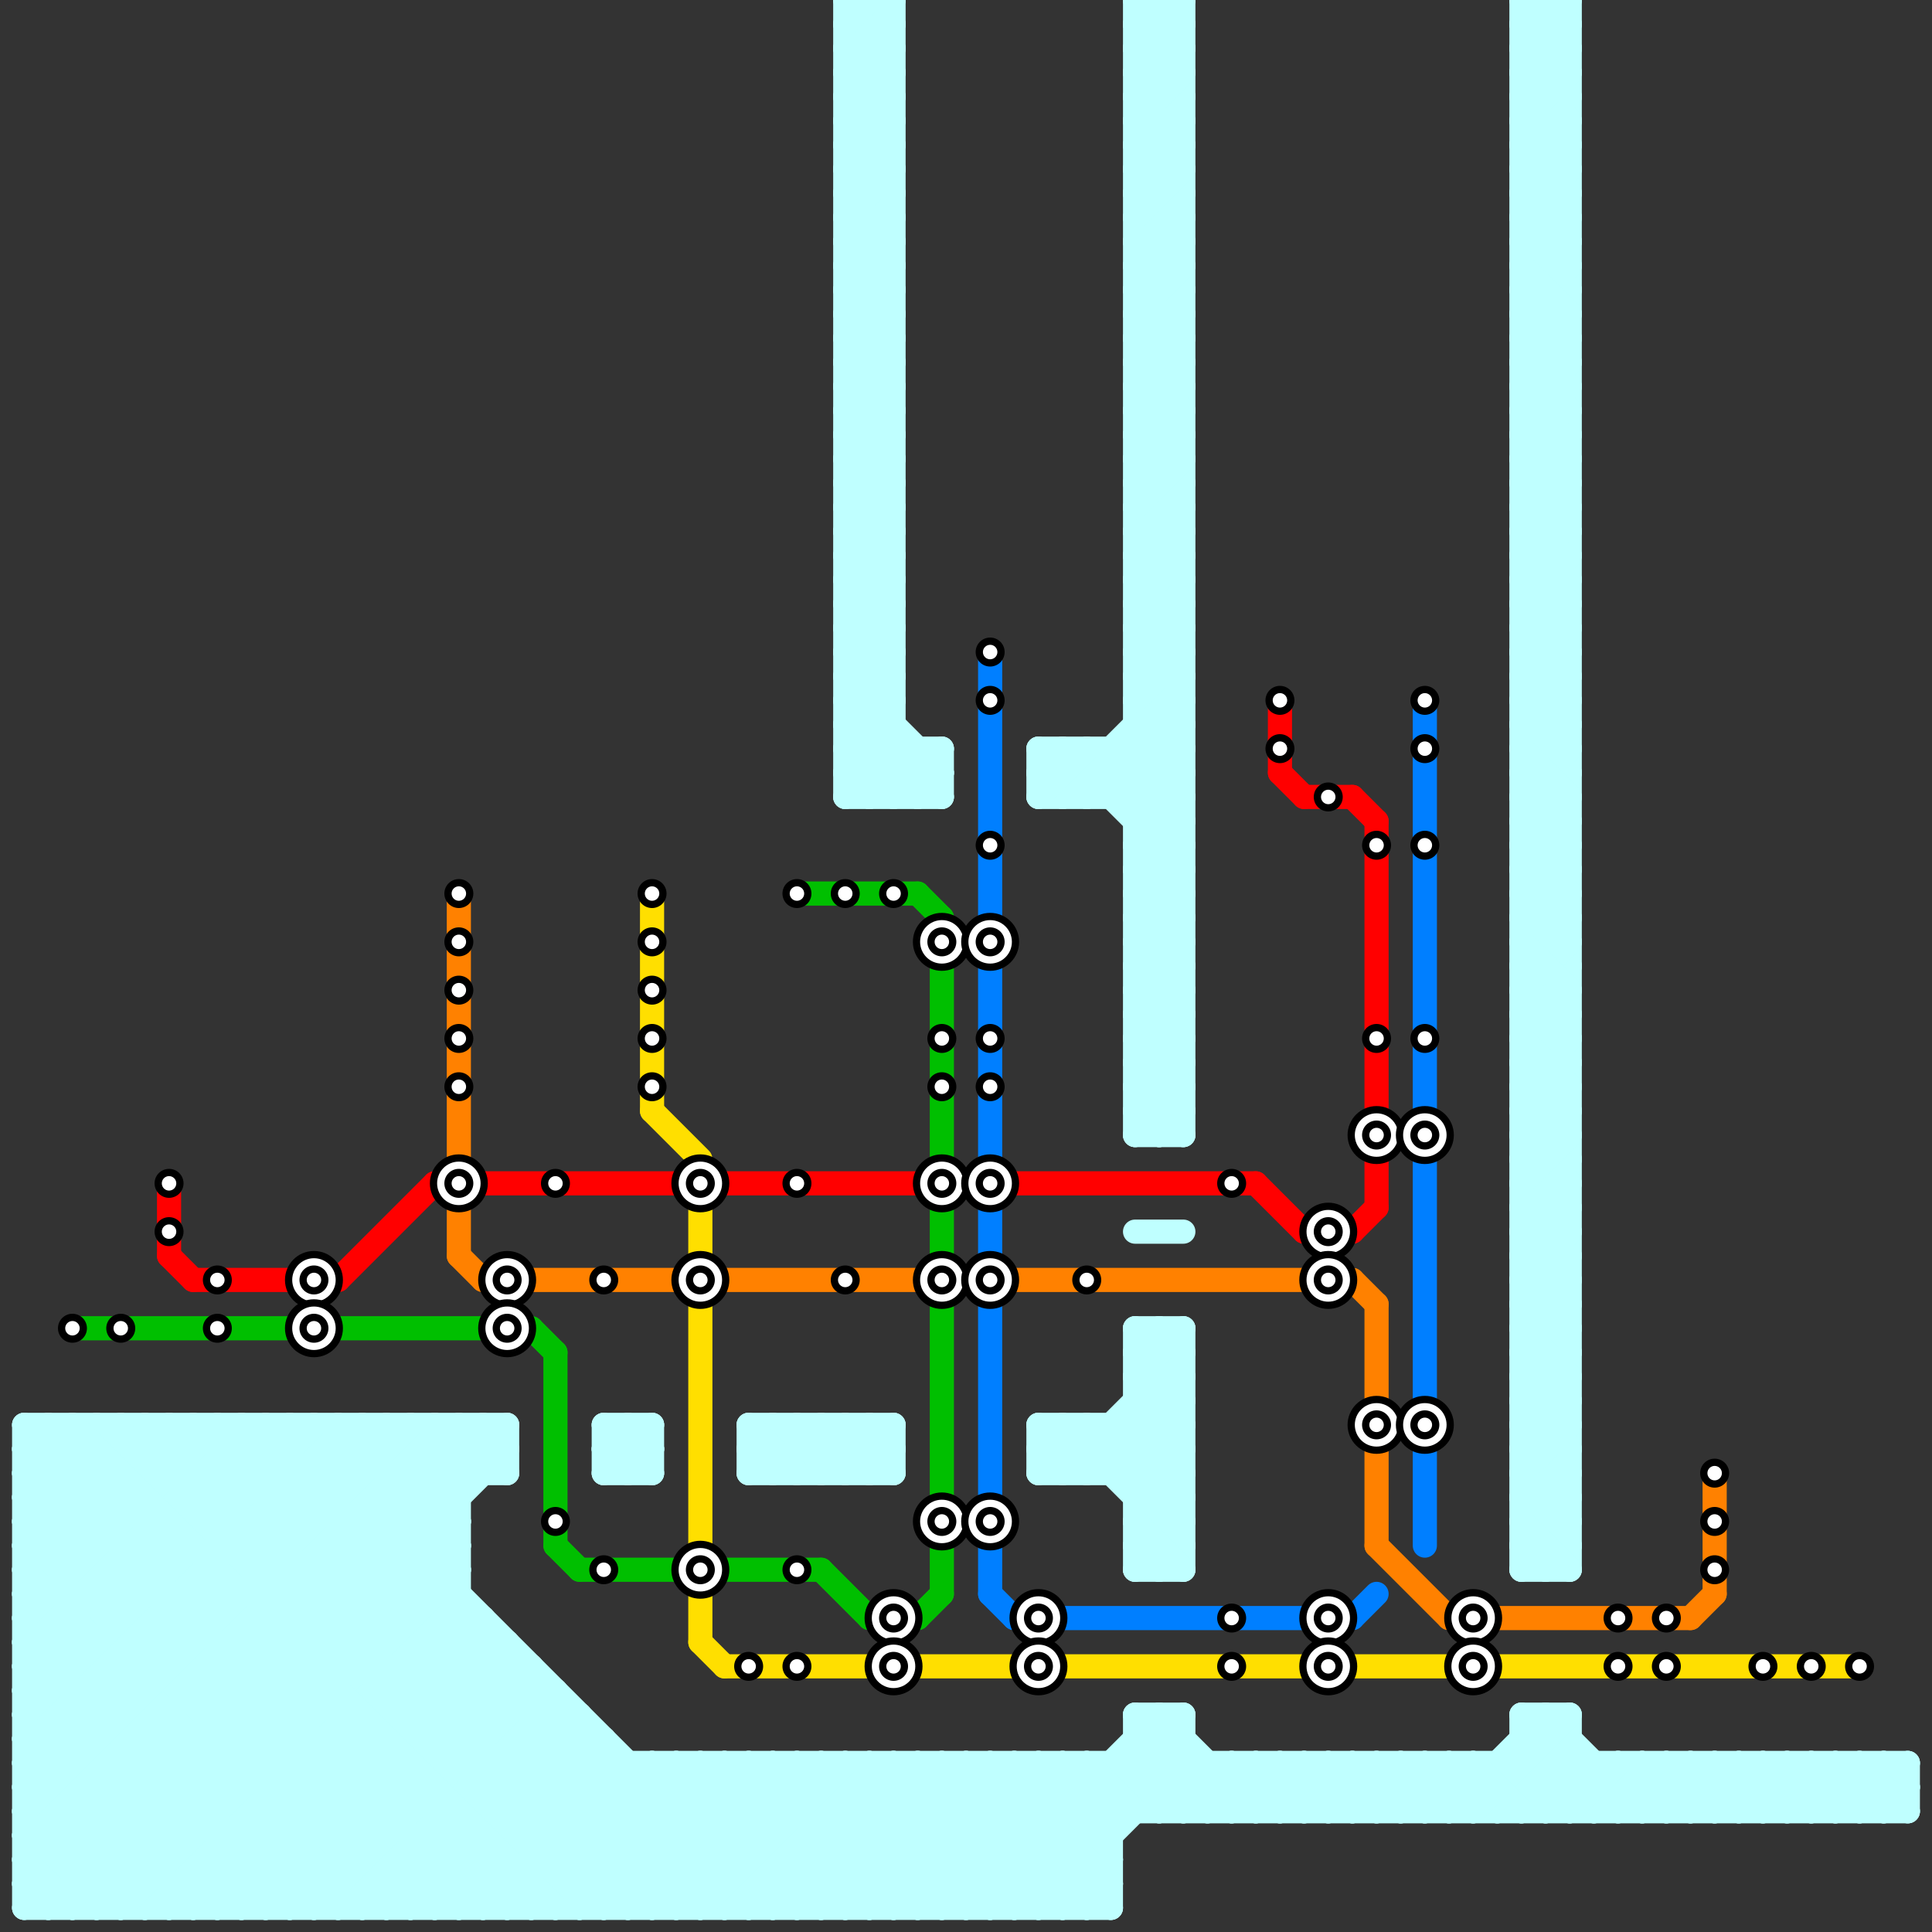 
<svg version="1.1" xmlns="http://www.w3.org/2000/svg" viewBox="0 0 80 80">
<rect x="0" y="0" width="80" height="80" fill="#333333" stroke="none"/>
<style>text { font: 1px Helvetica; font-weight: 600; white-space: pre; dominant-baseline: central; } line { stroke-width: 1; fill: none; stroke-linecap: round; stroke-linejoin: round; } .c0 { stroke: #bfffff } .c1 { stroke: #ff0000 } .c2 { stroke: #00bf00 } .c3 { stroke: #ff8100 } .c4 { stroke: #ffdf00 } .c5 { stroke: #007fff }</style><defs><g id="wm-xf"><circle r="1.2" fill="#000"/><circle r="0.9" fill="#fff"/><circle r="0.6" fill="#000"/><circle r="0.3" fill="#fff"/></g><g id="wm"><circle r="0.6" fill="#000"/><circle r="0.3" fill="#fff"/></g></defs><line class="c0" x1="39" y1="73" x2="45" y2="79"/><line class="c0" x1="63" y1="19" x2="65" y2="17"/><line class="c0" x1="47" y1="2" x2="49" y2="0"/><line class="c0" x1="63" y1="21" x2="65" y2="19"/><line class="c0" x1="1" y1="73" x2="7" y2="79"/><line class="c0" x1="47" y1="16" x2="49" y2="16"/><line class="c0" x1="63" y1="40" x2="65" y2="42"/><line class="c0" x1="63" y1="42" x2="65" y2="44"/><line class="c0" x1="47" y1="18" x2="49" y2="18"/><line class="c0" x1="67" y1="73" x2="69" y2="75"/><line class="c0" x1="47" y1="3" x2="49" y2="5"/><line class="c0" x1="32" y1="79" x2="38" y2="73"/><line class="c0" x1="38" y1="33" x2="39" y2="32"/><line class="c0" x1="1" y1="76" x2="46" y2="76"/><line class="c0" x1="35" y1="32" x2="36" y2="33"/><line class="c0" x1="1" y1="76" x2="4" y2="79"/><line class="c0" x1="69" y1="73" x2="71" y2="75"/><line class="c0" x1="1" y1="65" x2="19" y2="65"/><line class="c0" x1="35" y1="3" x2="37" y2="1"/><line class="c0" x1="49" y1="75" x2="51" y2="73"/><line class="c0" x1="63" y1="57" x2="65" y2="55"/><line class="c0" x1="35" y1="5" x2="37" y2="3"/><line class="c0" x1="63" y1="59" x2="65" y2="57"/><line class="c0" x1="35" y1="24" x2="37" y2="26"/><line class="c0" x1="26" y1="59" x2="27" y2="60"/><line class="c0" x1="35" y1="26" x2="37" y2="28"/><line class="c0" x1="47" y1="56" x2="49" y2="56"/><line class="c0" x1="42" y1="73" x2="46" y2="77"/><line class="c0" x1="57" y1="75" x2="59" y2="73"/><line class="c0" x1="63" y1="18" x2="65" y2="18"/><line class="c0" x1="31" y1="60" x2="32" y2="59"/><line class="c0" x1="32" y1="59" x2="34" y2="61"/><line class="c0" x1="35" y1="7" x2="37" y2="9"/><line class="c0" x1="47" y1="38" x2="49" y2="36"/><line class="c0" x1="63" y1="3" x2="65" y2="3"/><line class="c0" x1="47" y1="59" x2="49" y2="61"/><line class="c0" x1="47" y1="0" x2="49" y2="2"/><line class="c0" x1="63" y1="19" x2="65" y2="21"/><line class="c0" x1="47" y1="2" x2="49" y2="4"/><line class="c0" x1="29" y1="73" x2="29" y2="79"/><line class="c0" x1="63" y1="21" x2="65" y2="23"/><line class="c0" x1="47" y1="24" x2="49" y2="24"/><line class="c0" x1="1" y1="67" x2="13" y2="79"/><line class="c0" x1="35" y1="27" x2="37" y2="27"/><line class="c0" x1="15" y1="59" x2="19" y2="63"/><line class="c0" x1="44" y1="73" x2="44" y2="79"/><line class="c0" x1="43" y1="60" x2="49" y2="60"/><line class="c0" x1="36" y1="61" x2="37" y2="60"/><line class="c0" x1="47" y1="61" x2="49" y2="59"/><line class="c0" x1="35" y1="2" x2="37" y2="0"/><line class="c0" x1="54" y1="75" x2="56" y2="73"/><line class="c0" x1="77" y1="73" x2="77" y2="75"/><line class="c0" x1="37" y1="73" x2="37" y2="79"/><line class="c0" x1="35" y1="4" x2="37" y2="2"/><line class="c0" x1="47" y1="17" x2="49" y2="15"/><line class="c0" x1="20" y1="59" x2="20" y2="61"/><line class="c0" x1="35" y1="18" x2="37" y2="18"/><line class="c0" x1="47" y1="19" x2="49" y2="17"/><line class="c0" x1="1" y1="75" x2="5" y2="79"/><line class="c0" x1="63" y1="57" x2="65" y2="59"/><line class="c0" x1="1" y1="73" x2="15" y2="59"/><line class="c0" x1="63" y1="59" x2="65" y2="61"/><line class="c0" x1="63" y1="51" x2="65" y2="53"/><line class="c0" x1="15" y1="79" x2="23" y2="71"/><line class="c0" x1="63" y1="0" x2="65" y2="2"/><line class="c0" x1="47" y1="62" x2="49" y2="62"/><line class="c0" x1="39" y1="31" x2="39" y2="33"/><line class="c0" x1="47" y1="13" x2="49" y2="13"/><line class="c0" x1="57" y1="73" x2="59" y2="75"/><line class="c0" x1="63" y1="24" x2="65" y2="24"/><line class="c0" x1="26" y1="73" x2="26" y2="79"/><line class="c0" x1="1" y1="78" x2="2" y2="79"/><line class="c0" x1="63" y1="26" x2="65" y2="26"/><line class="c0" x1="47" y1="21" x2="49" y2="23"/><line class="c0" x1="47" y1="23" x2="49" y2="25"/><line class="c0" x1="15" y1="59" x2="15" y2="79"/><line class="c0" x1="35" y1="23" x2="37" y2="21"/><line class="c0" x1="63" y1="60" x2="65" y2="60"/><line class="c0" x1="1" y1="70" x2="23" y2="70"/><line class="c0" x1="35" y1="8" x2="37" y2="8"/><line class="c0" x1="63" y1="62" x2="65" y2="62"/><line class="c0" x1="35" y1="25" x2="37" y2="23"/><line class="c0" x1="11" y1="79" x2="21" y2="69"/><line class="c0" x1="63" y1="64" x2="65" y2="64"/><line class="c0" x1="47" y1="55" x2="47" y2="65"/><line class="c0" x1="47" y1="40" x2="49" y2="38"/><line class="c0" x1="43" y1="32" x2="44" y2="33"/><line class="c0" x1="63" y1="5" x2="65" y2="5"/><line class="c0" x1="42" y1="73" x2="42" y2="79"/><line class="c0" x1="41" y1="79" x2="49" y2="71"/><line class="c0" x1="63" y1="35" x2="65" y2="33"/><line class="c0" x1="63" y1="27" x2="65" y2="25"/><line class="c0" x1="63" y1="37" x2="65" y2="35"/><line class="c0" x1="35" y1="2" x2="37" y2="4"/><line class="c0" x1="33" y1="61" x2="35" y2="59"/><line class="c0" x1="1" y1="74" x2="16" y2="59"/><line class="c0" x1="63" y1="29" x2="65" y2="27"/><line class="c0" x1="35" y1="4" x2="37" y2="6"/><line class="c0" x1="63" y1="71" x2="67" y2="75"/><line class="c0" x1="63" y1="45" x2="65" y2="45"/><line class="c0" x1="75" y1="73" x2="77" y2="75"/><line class="c0" x1="63" y1="47" x2="65" y2="47"/><line class="c0" x1="60" y1="75" x2="64" y2="71"/><line class="c0" x1="47" y1="41" x2="49" y2="41"/><line class="c0" x1="63" y1="72" x2="66" y2="75"/><line class="c0" x1="48" y1="55" x2="48" y2="65"/><line class="c0" x1="35" y1="61" x2="37" y2="59"/><line class="c0" x1="1" y1="64" x2="16" y2="79"/><line class="c0" x1="33" y1="59" x2="33" y2="61"/><line class="c0" x1="72" y1="73" x2="74" y2="75"/><line class="c0" x1="48" y1="71" x2="48" y2="75"/><line class="c0" x1="48" y1="0" x2="48" y2="47"/><line class="c0" x1="25" y1="79" x2="31" y2="73"/><line class="c0" x1="47" y1="8" x2="49" y2="6"/><line class="c0" x1="17" y1="79" x2="24" y2="72"/><line class="c0" x1="47" y1="29" x2="49" y2="31"/><line class="c0" x1="35" y1="0" x2="35" y2="33"/><line class="c0" x1="1" y1="77" x2="46" y2="77"/><line class="c0" x1="50" y1="75" x2="52" y2="73"/><line class="c0" x1="47" y1="72" x2="49" y2="72"/><line class="c0" x1="35" y1="59" x2="35" y2="61"/><line class="c0" x1="1" y1="61" x2="21" y2="61"/><line class="c0" x1="35" y1="29" x2="37" y2="29"/><line class="c0" x1="70" y1="73" x2="72" y2="75"/><line class="c0" x1="47" y1="37" x2="49" y2="35"/><line class="c0" x1="63" y1="56" x2="65" y2="54"/><line class="c0" x1="47" y1="22" x2="49" y2="22"/><line class="c0" x1="47" y1="39" x2="49" y2="37"/><line class="c0" x1="35" y1="23" x2="37" y2="25"/><line class="c0" x1="47" y1="71" x2="51" y2="75"/><line class="c0" x1="35" y1="25" x2="37" y2="27"/><line class="c0" x1="1" y1="74" x2="79" y2="74"/><line class="c0" x1="47" y1="40" x2="49" y2="42"/><line class="c0" x1="63" y1="6" x2="65" y2="4"/><line class="c0" x1="45" y1="73" x2="45" y2="79"/><line class="c0" x1="63" y1="8" x2="65" y2="6"/><line class="c0" x1="47" y1="64" x2="49" y2="64"/><line class="c0" x1="63" y1="54" x2="65" y2="54"/><line class="c0" x1="63" y1="27" x2="65" y2="29"/><line class="c0" x1="32" y1="73" x2="32" y2="79"/><line class="c0" x1="47" y1="5" x2="49" y2="5"/><line class="c0" x1="64" y1="65" x2="65" y2="64"/><line class="c0" x1="63" y1="29" x2="65" y2="31"/><line class="c0" x1="47" y1="7" x2="49" y2="7"/><line class="c0" x1="63" y1="2" x2="65" y2="2"/><line class="c0" x1="48" y1="0" x2="49" y2="1"/><line class="c0" x1="70" y1="75" x2="72" y2="73"/><line class="c0" x1="47" y1="1" x2="49" y2="3"/><line class="c0" x1="62" y1="75" x2="65" y2="72"/><line class="c0" x1="1" y1="63" x2="17" y2="79"/><line class="c0" x1="63" y1="44" x2="65" y2="42"/><line class="c0" x1="47" y1="8" x2="49" y2="10"/><line class="c0" x1="63" y1="46" x2="65" y2="44"/><line class="c0" x1="27" y1="73" x2="27" y2="79"/><line class="c0" x1="35" y1="28" x2="37" y2="28"/><line class="c0" x1="43" y1="59" x2="49" y2="59"/><line class="c0" x1="45" y1="79" x2="46" y2="78"/><line class="c0" x1="35" y1="30" x2="37" y2="30"/><line class="c0" x1="43" y1="61" x2="49" y2="61"/><line class="c0" x1="47" y1="43" x2="49" y2="43"/><line class="c0" x1="49" y1="71" x2="49" y2="75"/><line class="c0" x1="1" y1="78" x2="20" y2="59"/><line class="c0" x1="63" y1="40" x2="65" y2="40"/><line class="c0" x1="21" y1="59" x2="21" y2="61"/><line class="c0" x1="47" y1="16" x2="49" y2="14"/><line class="c0" x1="63" y1="32" x2="65" y2="32"/><line class="c0" x1="63" y1="42" x2="65" y2="42"/><line class="c0" x1="47" y1="18" x2="49" y2="16"/><line class="c0" x1="71" y1="75" x2="73" y2="73"/><line class="c0" x1="47" y1="10" x2="49" y2="8"/><line class="c0" x1="58" y1="75" x2="60" y2="73"/><line class="c0" x1="47" y1="37" x2="49" y2="39"/><line class="c0" x1="47" y1="39" x2="49" y2="41"/><line class="c0" x1="63" y1="48" x2="65" y2="50"/><line class="c0" x1="63" y1="56" x2="65" y2="58"/><line class="c0" x1="46" y1="31" x2="46" y2="33"/><line class="c0" x1="63" y1="50" x2="65" y2="52"/><line class="c0" x1="63" y1="7" x2="65" y2="5"/><line class="c0" x1="21" y1="79" x2="27" y2="73"/><line class="c0" x1="73" y1="75" x2="75" y2="73"/><line class="c0" x1="47" y1="4" x2="49" y2="4"/><line class="c0" x1="63" y1="23" x2="65" y2="23"/><line class="c0" x1="1" y1="70" x2="12" y2="59"/><line class="c0" x1="47" y1="6" x2="49" y2="6"/><line class="c0" x1="63" y1="6" x2="65" y2="8"/><line class="c0" x1="63" y1="8" x2="65" y2="10"/><line class="c0" x1="43" y1="60" x2="44" y2="61"/><line class="c0" x1="47" y1="20" x2="49" y2="22"/><line class="c0" x1="35" y1="31" x2="37" y2="29"/><line class="c0" x1="43" y1="61" x2="45" y2="59"/><line class="c0" x1="26" y1="61" x2="27" y2="60"/><line class="c0" x1="63" y1="65" x2="65" y2="63"/><line class="c0" x1="35" y1="7" x2="37" y2="7"/><line class="c0" x1="63" y1="61" x2="65" y2="61"/><line class="c0" x1="48" y1="55" x2="49" y2="56"/><line class="c0" x1="35" y1="9" x2="37" y2="9"/><line class="c0" x1="63" y1="63" x2="65" y2="63"/><line class="c0" x1="35" y1="1" x2="37" y2="1"/><line class="c0" x1="63" y1="4" x2="65" y2="4"/><line class="c0" x1="47" y1="58" x2="49" y2="60"/><line class="c0" x1="36" y1="0" x2="36" y2="33"/><line class="c0" x1="46" y1="31" x2="49" y2="34"/><line class="c0" x1="64" y1="71" x2="64" y2="75"/><line class="c0" x1="63" y1="28" x2="65" y2="26"/><line class="c0" x1="63" y1="13" x2="65" y2="13"/><line class="c0" x1="63" y1="46" x2="65" y2="46"/><line class="c0" x1="47" y1="24" x2="49" y2="22"/><line class="c0" x1="47" y1="10" x2="49" y2="12"/><line class="c0" x1="64" y1="0" x2="64" y2="65"/><line class="c0" x1="1" y1="71" x2="9" y2="79"/><line class="c0" x1="66" y1="75" x2="68" y2="73"/><line class="c0" x1="47" y1="34" x2="49" y2="34"/><line class="c0" x1="63" y1="7" x2="65" y2="9"/><line class="c0" x1="53" y1="75" x2="55" y2="73"/><line class="c0" x1="36" y1="73" x2="42" y2="79"/><line class="c0" x1="30" y1="79" x2="36" y2="73"/><line class="c0" x1="1" y1="63" x2="5" y2="59"/><line class="c0" x1="1" y1="74" x2="6" y2="79"/><line class="c0" x1="35" y1="10" x2="37" y2="8"/><line class="c0" x1="35" y1="12" x2="37" y2="10"/><line class="c0" x1="1" y1="67" x2="20" y2="67"/><line class="c0" x1="66" y1="73" x2="66" y2="75"/><line class="c0" x1="35" y1="31" x2="37" y2="33"/><line class="c0" x1="65" y1="0" x2="65" y2="65"/><line class="c0" x1="16" y1="59" x2="19" y2="62"/><line class="c0" x1="47" y1="63" x2="49" y2="63"/><line class="c0" x1="63" y1="9" x2="65" y2="7"/><line class="c0" x1="47" y1="65" x2="49" y2="65"/><line class="c0" x1="35" y1="6" x2="37" y2="6"/><line class="c0" x1="59" y1="73" x2="59" y2="75"/><line class="c0" x1="47" y1="21" x2="49" y2="21"/><line class="c0" x1="43" y1="31" x2="49" y2="31"/><line class="c0" x1="47" y1="23" x2="49" y2="23"/><line class="c0" x1="47" y1="15" x2="49" y2="15"/><line class="c0" x1="63" y1="34" x2="65" y2="34"/><line class="c0" x1="47" y1="45" x2="49" y2="43"/><line class="c0" x1="63" y1="10" x2="65" y2="10"/><line class="c0" x1="1" y1="75" x2="79" y2="75"/><line class="c0" x1="61" y1="73" x2="61" y2="75"/><line class="c0" x1="33" y1="73" x2="33" y2="79"/><line class="c0" x1="47" y1="9" x2="49" y2="11"/><line class="c0" x1="63" y1="28" x2="65" y2="30"/><line class="c0" x1="4" y1="59" x2="4" y2="79"/><line class="c0" x1="9" y1="59" x2="29" y2="79"/><line class="c0" x1="44" y1="59" x2="44" y2="61"/><line class="c0" x1="31" y1="59" x2="31" y2="61"/><line class="c0" x1="29" y1="73" x2="35" y2="79"/><line class="c0" x1="43" y1="73" x2="46" y2="76"/><line class="c0" x1="35" y1="33" x2="37" y2="31"/><line class="c0" x1="63" y1="72" x2="65" y2="72"/><line class="c0" x1="78" y1="73" x2="79" y2="74"/><line class="c0" x1="11" y1="59" x2="31" y2="79"/><line class="c0" x1="47" y1="26" x2="49" y2="24"/><line class="c0" x1="63" y1="45" x2="65" y2="43"/><line class="c0" x1="47" y1="28" x2="49" y2="26"/><line class="c0" x1="63" y1="47" x2="65" y2="45"/><line class="c0" x1="35" y1="10" x2="37" y2="12"/><line class="c0" x1="35" y1="12" x2="37" y2="14"/><line class="c0" x1="47" y1="42" x2="49" y2="42"/><line class="c0" x1="1" y1="76" x2="18" y2="59"/><line class="c0" x1="47" y1="44" x2="49" y2="44"/><line class="c0" x1="32" y1="59" x2="32" y2="61"/><line class="c0" x1="63" y1="9" x2="65" y2="11"/><line class="c0" x1="26" y1="59" x2="26" y2="61"/><line class="c0" x1="24" y1="79" x2="30" y2="73"/><line class="c0" x1="63" y1="31" x2="65" y2="31"/><line class="c0" x1="1" y1="70" x2="10" y2="79"/><line class="c0" x1="63" y1="33" x2="65" y2="33"/><line class="c0" x1="47" y1="11" x2="49" y2="9"/><line class="c0" x1="46" y1="73" x2="46" y2="79"/><line class="c0" x1="47" y1="29" x2="49" y2="29"/><line class="c0" x1="63" y1="49" x2="65" y2="51"/><line class="c0" x1="54" y1="73" x2="54" y2="75"/><line class="c0" x1="32" y1="73" x2="38" y2="79"/><line class="c0" x1="26" y1="79" x2="32" y2="73"/><line class="c0" x1="45" y1="61" x2="49" y2="57"/><line class="c0" x1="47" y1="45" x2="49" y2="47"/><line class="c0" x1="44" y1="61" x2="49" y2="56"/><line class="c0" x1="51" y1="73" x2="51" y2="75"/><line class="c0" x1="56" y1="73" x2="56" y2="75"/><line class="c0" x1="65" y1="71" x2="65" y2="75"/><line class="c0" x1="35" y1="15" x2="37" y2="15"/><line class="c0" x1="35" y1="32" x2="37" y2="30"/><line class="c0" x1="35" y1="17" x2="37" y2="17"/><line class="c0" x1="64" y1="0" x2="65" y2="1"/><line class="c0" x1="47" y1="47" x2="49" y2="45"/><line class="c0" x1="27" y1="73" x2="33" y2="79"/><line class="c0" x1="18" y1="59" x2="20" y2="61"/><line class="c0" x1="67" y1="75" x2="69" y2="73"/><line class="c0" x1="47" y1="1" x2="48" y2="0"/><line class="c0" x1="63" y1="30" x2="65" y2="32"/><line class="c0" x1="6" y1="79" x2="19" y2="66"/><line class="c0" x1="17" y1="59" x2="19" y2="61"/><line class="c0" x1="1" y1="62" x2="4" y2="59"/><line class="c0" x1="1" y1="59" x2="21" y2="79"/><line class="c0" x1="43" y1="31" x2="45" y2="33"/><line class="c0" x1="47" y1="26" x2="49" y2="28"/><line class="c0" x1="47" y1="28" x2="49" y2="30"/><line class="c0" x1="69" y1="75" x2="71" y2="73"/><line class="c0" x1="67" y1="73" x2="67" y2="75"/><line class="c0" x1="63" y1="12" x2="65" y2="12"/><line class="c0" x1="19" y1="59" x2="21" y2="61"/><line class="c0" x1="1" y1="62" x2="18" y2="79"/><line class="c0" x1="47" y1="11" x2="49" y2="13"/><line class="c0" x1="35" y1="20" x2="37" y2="18"/><line class="c0" x1="1" y1="62" x2="19" y2="62"/><line class="c0" x1="69" y1="73" x2="69" y2="75"/><line class="c0" x1="35" y1="22" x2="37" y2="20"/><line class="c0" x1="1" y1="64" x2="19" y2="64"/><line class="c0" x1="37" y1="79" x2="43" y2="73"/><line class="c0" x1="37" y1="73" x2="43" y2="79"/><line class="c0" x1="35" y1="11" x2="37" y2="9"/><line class="c0" x1="63" y1="48" x2="65" y2="48"/><line class="c0" x1="1" y1="71" x2="24" y2="71"/><line class="c0" x1="35" y1="13" x2="37" y2="11"/><line class="c0" x1="63" y1="50" x2="65" y2="50"/><line class="c0" x1="47" y1="46" x2="49" y2="44"/><line class="c0" x1="45" y1="59" x2="45" y2="61"/><line class="c0" x1="47" y1="4" x2="49" y2="2"/><line class="c0" x1="47" y1="6" x2="49" y2="4"/><line class="c0" x1="63" y1="15" x2="65" y2="13"/><line class="c0" x1="47" y1="71" x2="49" y2="71"/><line class="c0" x1="47" y1="20" x2="49" y2="20"/><line class="c0" x1="63" y1="17" x2="65" y2="15"/><line class="c0" x1="63" y1="36" x2="65" y2="38"/><line class="c0" x1="47" y1="12" x2="49" y2="12"/><line class="c0" x1="43" y1="32" x2="49" y2="32"/><line class="c0" x1="63" y1="38" x2="65" y2="40"/><line class="c0" x1="47" y1="14" x2="49" y2="14"/><line class="c0" x1="7" y1="59" x2="7" y2="79"/><line class="c0" x1="43" y1="79" x2="49" y2="73"/><line class="c0" x1="12" y1="59" x2="32" y2="79"/><line class="c0" x1="63" y1="11" x2="65" y2="11"/><line class="c0" x1="1" y1="60" x2="21" y2="60"/><line class="c0" x1="25" y1="60" x2="26" y2="61"/><line class="c0" x1="1" y1="63" x2="19" y2="63"/><line class="c0" x1="63" y1="53" x2="65" y2="51"/><line class="c0" x1="44" y1="33" x2="49" y2="28"/><line class="c0" x1="25" y1="61" x2="27" y2="59"/><line class="c0" x1="63" y1="55" x2="65" y2="53"/><line class="c0" x1="1" y1="61" x2="19" y2="79"/><line class="c0" x1="35" y1="20" x2="37" y2="22"/><line class="c0" x1="35" y1="22" x2="37" y2="24"/><line class="c0" x1="45" y1="59" x2="49" y2="63"/><line class="c0" x1="62" y1="73" x2="64" y2="75"/><line class="c0" x1="63" y1="71" x2="65" y2="71"/><line class="c0" x1="56" y1="73" x2="58" y2="75"/><line class="c0" x1="27" y1="79" x2="33" y2="73"/><line class="c0" x1="47" y1="25" x2="49" y2="23"/><line class="c0" x1="1" y1="66" x2="8" y2="59"/><line class="c0" x1="47" y1="27" x2="49" y2="25"/><line class="c0" x1="21" y1="68" x2="21" y2="79"/><line class="c0" x1="35" y1="11" x2="37" y2="13"/><line class="c0" x1="35" y1="3" x2="37" y2="5"/><line class="c0" x1="35" y1="13" x2="37" y2="15"/><line class="c0" x1="57" y1="73" x2="57" y2="75"/><line class="c0" x1="47" y1="34" x2="49" y2="32"/><line class="c0" x1="63" y1="14" x2="65" y2="12"/><line class="c0" x1="35" y1="5" x2="37" y2="7"/><line class="c0" x1="63" y1="16" x2="65" y2="14"/><line class="c0" x1="63" y1="1" x2="65" y2="1"/><line class="c0" x1="47" y1="55" x2="49" y2="57"/><line class="c0" x1="14" y1="79" x2="23" y2="70"/><line class="c0" x1="63" y1="15" x2="65" y2="17"/><line class="c0" x1="44" y1="31" x2="44" y2="33"/><line class="c0" x1="63" y1="17" x2="65" y2="19"/><line class="c0" x1="47" y1="64" x2="48" y2="65"/><line class="c0" x1="77" y1="75" x2="79" y2="73"/><line class="c0" x1="47" y1="63" x2="49" y2="61"/><line class="c0" x1="25" y1="72" x2="25" y2="79"/><line class="c0" x1="47" y1="65" x2="49" y2="63"/><line class="c0" x1="7" y1="79" x2="19" y2="67"/><line class="c0" x1="2" y1="59" x2="2" y2="79"/><line class="c0" x1="47" y1="57" x2="49" y2="55"/><line class="c0" x1="7" y1="59" x2="27" y2="79"/><line class="c0" x1="47" y1="38" x2="49" y2="40"/><line class="c0" x1="35" y1="14" x2="37" y2="14"/><line class="c0" x1="35" y1="16" x2="37" y2="16"/><line class="c0" x1="25" y1="59" x2="27" y2="61"/><line class="c0" x1="72" y1="75" x2="74" y2="73"/><line class="c0" x1="47" y1="9" x2="49" y2="9"/><line class="c0" x1="38" y1="79" x2="44" y2="73"/><line class="c0" x1="63" y1="20" x2="65" y2="20"/><line class="c0" x1="63" y1="22" x2="65" y2="22"/><line class="c0" x1="47" y1="25" x2="49" y2="27"/><line class="c0" x1="47" y1="33" x2="49" y2="31"/><line class="c0" x1="47" y1="17" x2="49" y2="19"/><line class="c0" x1="47" y1="27" x2="49" y2="29"/><line class="c0" x1="13" y1="59" x2="13" y2="79"/><line class="c0" x1="47" y1="19" x2="49" y2="21"/><line class="c0" x1="72" y1="73" x2="72" y2="75"/><line class="c0" x1="63" y1="14" x2="65" y2="16"/><line class="c0" x1="31" y1="60" x2="37" y2="60"/><line class="c0" x1="63" y1="16" x2="65" y2="18"/><line class="c0" x1="70" y1="73" x2="70" y2="75"/><line class="c0" x1="35" y1="19" x2="37" y2="17"/><line class="c0" x1="35" y1="21" x2="37" y2="19"/><line class="c0" x1="63" y1="58" x2="65" y2="58"/><line class="c0" x1="16" y1="79" x2="24" y2="71"/><line class="c0" x1="47" y1="36" x2="49" y2="34"/><line class="c0" x1="8" y1="59" x2="8" y2="79"/><line class="c0" x1="47" y1="46" x2="48" y2="47"/><line class="c0" x1="47" y1="57" x2="49" y2="59"/><line class="c0" x1="63" y1="33" x2="65" y2="31"/><line class="c0" x1="63" y1="25" x2="65" y2="23"/><line class="c0" x1="35" y1="0" x2="37" y2="2"/><line class="c0" x1="47" y1="30" x2="49" y2="30"/><line class="c0" x1="63" y1="39" x2="65" y2="39"/><line class="c0" x1="63" y1="49" x2="65" y2="49"/><line class="c0" x1="45" y1="31" x2="49" y2="35"/><line class="c0" x1="63" y1="41" x2="65" y2="41"/><line class="c0" x1="10" y1="59" x2="10" y2="79"/><line class="c0" x1="9" y1="79" x2="20" y2="68"/><line class="c0" x1="63" y1="43" x2="65" y2="43"/><line class="c0" x1="63" y1="35" x2="65" y2="37"/><line class="c0" x1="63" y1="37" x2="65" y2="39"/><line class="c0" x1="1" y1="59" x2="21" y2="59"/><line class="c0" x1="63" y1="30" x2="65" y2="30"/><line class="c0" x1="35" y1="31" x2="39" y2="31"/><line class="c0" x1="35" y1="33" x2="39" y2="33"/><line class="c0" x1="63" y1="52" x2="65" y2="50"/><line class="c0" x1="47" y1="35" x2="49" y2="33"/><line class="c0" x1="63" y1="54" x2="65" y2="52"/><line class="c0" x1="45" y1="31" x2="45" y2="33"/><line class="c0" x1="35" y1="19" x2="37" y2="21"/><line class="c0" x1="63" y1="73" x2="65" y2="75"/><line class="c0" x1="35" y1="21" x2="37" y2="23"/><line class="c0" x1="1" y1="65" x2="15" y2="79"/><line class="c0" x1="47" y1="51" x2="49" y2="51"/><line class="c0" x1="20" y1="59" x2="21" y2="60"/><line class="c0" x1="49" y1="0" x2="49" y2="47"/><line class="c0" x1="8" y1="79" x2="20" y2="67"/><line class="c0" x1="3" y1="59" x2="3" y2="79"/><line class="c0" x1="1" y1="66" x2="14" y2="79"/><line class="c0" x1="8" y1="59" x2="28" y2="79"/><line class="c0" x1="63" y1="25" x2="65" y2="27"/><line class="c0" x1="47" y1="3" x2="49" y2="3"/><line class="c0" x1="5" y1="59" x2="5" y2="79"/><line class="c0" x1="1" y1="69" x2="11" y2="79"/><line class="c0" x1="10" y1="59" x2="30" y2="79"/><line class="c0" x1="46" y1="61" x2="49" y2="58"/><line class="c0" x1="35" y1="59" x2="37" y2="61"/><line class="c0" x1="63" y1="1" x2="64" y2="0"/><line class="c0" x1="35" y1="24" x2="37" y2="24"/><line class="c0" x1="35" y1="26" x2="37" y2="26"/><line class="c0" x1="52" y1="73" x2="54" y2="75"/><line class="c0" x1="63" y1="75" x2="65" y2="73"/><line class="c0" x1="63" y1="18" x2="65" y2="16"/><line class="c0" x1="78" y1="73" x2="78" y2="75"/><line class="c0" x1="38" y1="31" x2="38" y2="33"/><line class="c0" x1="47" y1="14" x2="49" y2="12"/><line class="c0" x1="60" y1="73" x2="62" y2="75"/><line class="c0" x1="47" y1="35" x2="49" y2="37"/><line class="c0" x1="63" y1="44" x2="65" y2="46"/><line class="c0" x1="63" y1="54" x2="65" y2="56"/><line class="c0" x1="63" y1="46" x2="65" y2="48"/><line class="c0" x1="52" y1="75" x2="54" y2="73"/><line class="c0" x1="63" y1="3" x2="65" y2="1"/><line class="c0" x1="35" y1="73" x2="35" y2="79"/><line class="c0" x1="36" y1="0" x2="37" y2="1"/><line class="c0" x1="53" y1="73" x2="55" y2="75"/><line class="c0" x1="47" y1="0" x2="49" y2="0"/><line class="c0" x1="63" y1="19" x2="65" y2="19"/><line class="c0" x1="47" y1="2" x2="49" y2="2"/><line class="c0" x1="63" y1="21" x2="65" y2="21"/><line class="c0" x1="47" y1="16" x2="49" y2="18"/><line class="c0" x1="79" y1="73" x2="79" y2="75"/><line class="c0" x1="47" y1="18" x2="49" y2="20"/><line class="c0" x1="35" y1="27" x2="37" y2="25"/><line class="c0" x1="55" y1="73" x2="57" y2="75"/><line class="c0" x1="31" y1="61" x2="37" y2="61"/><line class="c0" x1="34" y1="61" x2="36" y2="59"/><line class="c0" x1="16" y1="59" x2="16" y2="79"/><line class="c0" x1="35" y1="18" x2="37" y2="16"/><line class="c0" x1="35" y1="3" x2="37" y2="3"/><line class="c0" x1="63" y1="57" x2="65" y2="57"/><line class="c0" x1="35" y1="5" x2="37" y2="5"/><line class="c0" x1="63" y1="59" x2="65" y2="59"/><line class="c0" x1="63" y1="51" x2="65" y2="51"/><line class="c0" x1="63" y1="0" x2="65" y2="0"/><line class="c0" x1="18" y1="59" x2="18" y2="79"/><line class="c0" x1="38" y1="73" x2="38" y2="79"/><line class="c0" x1="47" y1="62" x2="49" y2="60"/><line class="c0" x1="43" y1="59" x2="45" y2="61"/><line class="c0" x1="1" y1="79" x2="21" y2="59"/><line class="c0" x1="47" y1="13" x2="49" y2="11"/><line class="c0" x1="47" y1="56" x2="49" y2="58"/><line class="c0" x1="1" y1="64" x2="6" y2="59"/><line class="c0" x1="63" y1="24" x2="65" y2="22"/><line class="c0" x1="17" y1="59" x2="17" y2="79"/><line class="c0" x1="63" y1="26" x2="65" y2="24"/><line class="c0" x1="44" y1="59" x2="49" y2="64"/><line class="c0" x1="63" y1="18" x2="65" y2="20"/><line class="c0" x1="31" y1="60" x2="32" y2="61"/><line class="c0" x1="71" y1="73" x2="73" y2="75"/><line class="c0" x1="40" y1="73" x2="40" y2="79"/><line class="c0" x1="58" y1="73" x2="60" y2="75"/><line class="c0" x1="1" y1="79" x2="46" y2="79"/><line class="c0" x1="31" y1="61" x2="33" y2="59"/><line class="c0" x1="63" y1="3" x2="65" y2="5"/><line class="c0" x1="55" y1="75" x2="57" y2="73"/><line class="c0" x1="48" y1="71" x2="52" y2="75"/><line class="c0" x1="47" y1="24" x2="49" y2="26"/><line class="c0" x1="59" y1="75" x2="61" y2="73"/><line class="c0" x1="63" y1="60" x2="65" y2="58"/><line class="c0" x1="35" y1="8" x2="37" y2="6"/><line class="c0" x1="43" y1="32" x2="44" y2="31"/><line class="c0" x1="63" y1="62" x2="65" y2="60"/><line class="c0" x1="35" y1="27" x2="37" y2="29"/><line class="c0" x1="63" y1="64" x2="65" y2="62"/><line class="c0" x1="36" y1="59" x2="37" y2="60"/><line class="c0" x1="1" y1="69" x2="22" y2="69"/><line class="c0" x1="63" y1="5" x2="65" y2="3"/><line class="c0" x1="34" y1="59" x2="36" y2="61"/><line class="c0" x1="35" y1="2" x2="37" y2="2"/><line class="c0" x1="35" y1="32" x2="39" y2="32"/><line class="c0" x1="35" y1="4" x2="37" y2="4"/><line class="c0" x1="48" y1="47" x2="49" y2="46"/><line class="c0" x1="6" y1="59" x2="6" y2="79"/><line class="c0" x1="48" y1="75" x2="50" y2="73"/><line class="c0" x1="35" y1="18" x2="37" y2="20"/><line class="c0" x1="41" y1="73" x2="46" y2="78"/><line class="c0" x1="47" y1="41" x2="49" y2="39"/><line class="c0" x1="1" y1="73" x2="79" y2="73"/><line class="c0" x1="1" y1="72" x2="14" y2="59"/><line class="c0" x1="63" y1="24" x2="65" y2="26"/><line class="c0" x1="63" y1="26" x2="65" y2="28"/><line class="c0" x1="35" y1="29" x2="37" y2="27"/><line class="c0" x1="47" y1="22" x2="49" y2="20"/><line class="c0" x1="35" y1="23" x2="37" y2="23"/><line class="c0" x1="74" y1="75" x2="76" y2="73"/><line class="c0" x1="28" y1="73" x2="28" y2="79"/><line class="c0" x1="35" y1="25" x2="37" y2="25"/><line class="c0" x1="68" y1="75" x2="70" y2="73"/><line class="c0" x1="46" y1="73" x2="48" y2="75"/><line class="c0" x1="63" y1="60" x2="65" y2="62"/><line class="c0" x1="63" y1="62" x2="65" y2="64"/><line class="c0" x1="47" y1="40" x2="49" y2="40"/><line class="c0" x1="63" y1="5" x2="65" y2="7"/><line class="c0" x1="4" y1="59" x2="24" y2="79"/><line class="c0" x1="43" y1="31" x2="43" y2="33"/><line class="c0" x1="63" y1="27" x2="65" y2="27"/><line class="c0" x1="63" y1="37" x2="65" y2="37"/><line class="c0" x1="47" y1="64" x2="49" y2="62"/><line class="c0" x1="63" y1="29" x2="65" y2="29"/><line class="c0" x1="30" y1="73" x2="30" y2="79"/><line class="c0" x1="47" y1="5" x2="49" y2="3"/><line class="c0" x1="47" y1="7" x2="49" y2="5"/><line class="c0" x1="63" y1="45" x2="65" y2="47"/><line class="c0" x1="47" y1="71" x2="47" y2="75"/><line class="c0" x1="47" y1="0" x2="47" y2="47"/><line class="c0" x1="63" y1="2" x2="65" y2="0"/><line class="c0" x1="63" y1="47" x2="65" y2="49"/><line class="c0" x1="44" y1="31" x2="49" y2="36"/><line class="c0" x1="47" y1="1" x2="49" y2="1"/><line class="c0" x1="19" y1="59" x2="19" y2="79"/><line class="c0" x1="49" y1="55" x2="49" y2="65"/><line class="c0" x1="73" y1="73" x2="75" y2="75"/><line class="c0" x1="1" y1="72" x2="25" y2="72"/><line class="c0" x1="47" y1="8" x2="49" y2="8"/><line class="c0" x1="19" y1="79" x2="25" y2="73"/><line class="c0" x1="35" y1="28" x2="37" y2="26"/><line class="c0" x1="35" y1="30" x2="37" y2="28"/><line class="c0" x1="47" y1="43" x2="49" y2="41"/><line class="c0" x1="41" y1="73" x2="41" y2="79"/><line class="c0" x1="46" y1="33" x2="49" y2="30"/><line class="c0" x1="63" y1="40" x2="65" y2="38"/><line class="c0" x1="63" y1="32" x2="65" y2="30"/><line class="c0" x1="63" y1="42" x2="65" y2="40"/><line class="c0" x1="47" y1="37" x2="49" y2="37"/><line class="c0" x1="63" y1="56" x2="65" y2="56"/><line class="c0" x1="63" y1="71" x2="63" y2="75"/><line class="c0" x1="47" y1="39" x2="49" y2="39"/><line class="c0" x1="13" y1="59" x2="19" y2="65"/><line class="c0" x1="74" y1="73" x2="76" y2="75"/><line class="c0" x1="1" y1="69" x2="11" y2="59"/><line class="c0" x1="68" y1="73" x2="70" y2="75"/><line class="c0" x1="43" y1="73" x2="43" y2="79"/><line class="c0" x1="63" y1="6" x2="65" y2="6"/><line class="c0" x1="63" y1="23" x2="65" y2="21"/><line class="c0" x1="64" y1="71" x2="68" y2="75"/><line class="c0" x1="63" y1="8" x2="65" y2="8"/><line class="c0" x1="37" y1="59" x2="37" y2="61"/><line class="c0" x1="43" y1="60" x2="44" y2="59"/><line class="c0" x1="76" y1="73" x2="78" y2="75"/><line class="c0" x1="40" y1="79" x2="48" y2="71"/><line class="c0" x1="47" y1="5" x2="49" y2="7"/><line class="c0" x1="47" y1="7" x2="49" y2="9"/><line class="c0" x1="51" y1="73" x2="53" y2="75"/><line class="c0" x1="1" y1="78" x2="46" y2="78"/><line class="c0" x1="56" y1="75" x2="58" y2="73"/><line class="c0" x1="63" y1="2" x2="65" y2="4"/><line class="c0" x1="1" y1="68" x2="10" y2="59"/><line class="c0" x1="1" y1="68" x2="21" y2="68"/><line class="c0" x1="64" y1="75" x2="66" y2="73"/><line class="c0" x1="35" y1="7" x2="37" y2="5"/><line class="c0" x1="62" y1="73" x2="62" y2="75"/><line class="c0" x1="51" y1="75" x2="53" y2="73"/><line class="c0" x1="35" y1="9" x2="37" y2="7"/><line class="c0" x1="63" y1="61" x2="65" y2="59"/><line class="c0" x1="63" y1="63" x2="65" y2="61"/><line class="c0" x1="34" y1="73" x2="34" y2="79"/><line class="c0" x1="47" y1="58" x2="49" y2="58"/><line class="c0" x1="63" y1="4" x2="65" y2="2"/><line class="c0" x1="47" y1="43" x2="49" y2="45"/><line class="c0" x1="10" y1="79" x2="21" y2="68"/><line class="c0" x1="63" y1="13" x2="65" y2="11"/><line class="c0" x1="63" y1="32" x2="65" y2="34"/><line class="c0" x1="36" y1="73" x2="36" y2="79"/><line class="c0" x1="47" y1="10" x2="49" y2="10"/><line class="c0" x1="35" y1="30" x2="38" y2="33"/><line class="c0" x1="18" y1="79" x2="25" y2="72"/><line class="c0" x1="63" y1="7" x2="65" y2="7"/><line class="c0" x1="47" y1="56" x2="48" y2="55"/><line class="c0" x1="47" y1="4" x2="49" y2="6"/><line class="c0" x1="48" y1="65" x2="49" y2="64"/><line class="c0" x1="47" y1="6" x2="49" y2="8"/><line class="c0" x1="45" y1="33" x2="49" y2="29"/><line class="c0" x1="63" y1="23" x2="65" y2="25"/><line class="c0" x1="27" y1="59" x2="27" y2="61"/><line class="c0" x1="63" y1="51" x2="65" y2="49"/><line class="c0" x1="31" y1="73" x2="31" y2="79"/><line class="c0" x1="63" y1="65" x2="65" y2="65"/><line class="c0" x1="42" y1="79" x2="49" y2="72"/><line class="c0" x1="35" y1="6" x2="37" y2="4"/><line class="c0" x1="25" y1="59" x2="25" y2="61"/><line class="c0" x1="47" y1="21" x2="49" y2="19"/><line class="c0" x1="75" y1="75" x2="77" y2="73"/><line class="c0" x1="47" y1="23" x2="49" y2="21"/><line class="c0" x1="47" y1="15" x2="49" y2="13"/><line class="c0" x1="23" y1="70" x2="23" y2="79"/><line class="c0" x1="63" y1="34" x2="65" y2="32"/><line class="c0" x1="35" y1="9" x2="37" y2="11"/><line class="c0" x1="63" y1="53" x2="65" y2="55"/><line class="c0" x1="63" y1="61" x2="65" y2="63"/><line class="c0" x1="35" y1="1" x2="37" y2="3"/><line class="c0" x1="63" y1="10" x2="65" y2="8"/><line class="c0" x1="63" y1="4" x2="65" y2="6"/><line class="c0" x1="63" y1="55" x2="65" y2="57"/><line class="c0" x1="20" y1="79" x2="26" y2="73"/><line class="c0" x1="63" y1="63" x2="65" y2="65"/><line class="c0" x1="37" y1="33" x2="39" y2="31"/><line class="c0" x1="63" y1="28" x2="65" y2="28"/><line class="c0" x1="63" y1="64" x2="64" y2="65"/><line class="c0" x1="75" y1="73" x2="75" y2="75"/><line class="c0" x1="63" y1="13" x2="65" y2="15"/><line class="c0" x1="1" y1="65" x2="7" y2="59"/><line class="c0" x1="50" y1="73" x2="50" y2="75"/><line class="c0" x1="22" y1="79" x2="28" y2="73"/><line class="c0" x1="13" y1="79" x2="22" y2="70"/><line class="c0" x1="52" y1="73" x2="52" y2="75"/><line class="c0" x1="35" y1="10" x2="37" y2="10"/><line class="c0" x1="35" y1="12" x2="37" y2="12"/><line class="c0" x1="77" y1="73" x2="79" y2="75"/><line class="c0" x1="47" y1="42" x2="49" y2="40"/><line class="c0" x1="47" y1="44" x2="49" y2="42"/><line class="c0" x1="63" y1="9" x2="65" y2="9"/><line class="c0" x1="47" y1="63" x2="49" y2="65"/><line class="c0" x1="63" y1="31" x2="65" y2="29"/><line class="c0" x1="1" y1="67" x2="9" y2="59"/><line class="c0" x1="46" y1="59" x2="46" y2="61"/><line class="c0" x1="35" y1="6" x2="37" y2="8"/><line class="c0" x1="38" y1="73" x2="44" y2="79"/><line class="c0" x1="47" y1="29" x2="49" y2="27"/><line class="c0" x1="2" y1="59" x2="22" y2="79"/><line class="c0" x1="47" y1="15" x2="49" y2="17"/><line class="c0" x1="63" y1="34" x2="65" y2="36"/><line class="c0" x1="20" y1="67" x2="20" y2="79"/><line class="c0" x1="65" y1="75" x2="67" y2="73"/><line class="c0" x1="47" y1="45" x2="49" y2="45"/><line class="c0" x1="63" y1="10" x2="65" y2="12"/><line class="c0" x1="40" y1="73" x2="46" y2="79"/><line class="c0" x1="35" y1="15" x2="37" y2="13"/><line class="c0" x1="33" y1="79" x2="39" y2="73"/><line class="c0" x1="35" y1="17" x2="37" y2="15"/><line class="c0" x1="33" y1="73" x2="39" y2="79"/><line class="c0" x1="5" y1="79" x2="19" y2="65"/><line class="c0" x1="35" y1="79" x2="41" y2="73"/><line class="c0" x1="35" y1="73" x2="41" y2="79"/><line class="c0" x1="47" y1="26" x2="49" y2="26"/><line class="c0" x1="39" y1="73" x2="39" y2="79"/><line class="c0" x1="47" y1="28" x2="49" y2="28"/><line class="c0" x1="46" y1="59" x2="49" y2="62"/><line class="c0" x1="47" y1="42" x2="49" y2="44"/><line class="c0" x1="12" y1="79" x2="22" y2="69"/><line class="c0" x1="47" y1="44" x2="49" y2="46"/><line class="c0" x1="47" y1="36" x2="49" y2="38"/><line class="c0" x1="63" y1="12" x2="65" y2="10"/><line class="c0" x1="78" y1="75" x2="79" y2="74"/><line class="c0" x1="63" y1="31" x2="65" y2="33"/><line class="c0" x1="63" y1="33" x2="65" y2="35"/><line class="c0" x1="1" y1="60" x2="2" y2="59"/><line class="c0" x1="39" y1="79" x2="45" y2="73"/><line class="c0" x1="47" y1="11" x2="49" y2="11"/><line class="c0" x1="43" y1="59" x2="43" y2="61"/><line class="c0" x1="33" y1="59" x2="35" y2="61"/><line class="c0" x1="34" y1="59" x2="34" y2="61"/><line class="c0" x1="58" y1="73" x2="58" y2="75"/><line class="c0" x1="63" y1="48" x2="65" y2="46"/><line class="c0" x1="63" y1="50" x2="65" y2="48"/><line class="c0" x1="35" y1="15" x2="37" y2="17"/><line class="c0" x1="35" y1="17" x2="37" y2="19"/><line class="c0" x1="61" y1="75" x2="65" y2="71"/><line class="c0" x1="47" y1="47" x2="49" y2="47"/><line class="c0" x1="34" y1="73" x2="40" y2="79"/><line class="c0" x1="60" y1="73" x2="60" y2="75"/><line class="c0" x1="1" y1="71" x2="13" y2="59"/><line class="c0" x1="28" y1="79" x2="34" y2="73"/><line class="c0" x1="44" y1="79" x2="46" y2="77"/><line class="c0" x1="47" y1="20" x2="49" y2="18"/><line class="c0" x1="28" y1="73" x2="34" y2="79"/><line class="c0" x1="63" y1="36" x2="65" y2="36"/><line class="c0" x1="47" y1="12" x2="49" y2="10"/><line class="c0" x1="44" y1="73" x2="46" y2="75"/><line class="c0" x1="63" y1="38" x2="65" y2="38"/><line class="c0" x1="63" y1="52" x2="65" y2="54"/><line class="c0" x1="53" y1="73" x2="53" y2="75"/><line class="c0" x1="63" y1="11" x2="65" y2="9"/><line class="c0" x1="30" y1="73" x2="36" y2="79"/><line class="c0" x1="63" y1="12" x2="65" y2="14"/><line class="c0" x1="25" y1="60" x2="26" y2="59"/><line class="c0" x1="55" y1="73" x2="55" y2="75"/><line class="c0" x1="23" y1="79" x2="29" y2="73"/><line class="c0" x1="35" y1="20" x2="37" y2="20"/><line class="c0" x1="35" y1="22" x2="37" y2="22"/><line class="c0" x1="3" y1="59" x2="23" y2="79"/><line class="c0" x1="25" y1="60" x2="27" y2="60"/><line class="c0" x1="1" y1="72" x2="8" y2="79"/><line class="c0" x1="1" y1="77" x2="3" y2="79"/><line class="c0" x1="35" y1="29" x2="39" y2="33"/><line class="c0" x1="35" y1="11" x2="37" y2="11"/><line class="c0" x1="47" y1="46" x2="49" y2="46"/><line class="c0" x1="35" y1="13" x2="37" y2="13"/><line class="c0" x1="5" y1="59" x2="25" y2="79"/><line class="c0" x1="47" y1="31" x2="49" y2="33"/><line class="c0" x1="47" y1="55" x2="49" y2="55"/><line class="c0" x1="34" y1="79" x2="40" y2="73"/><line class="c0" x1="71" y1="73" x2="71" y2="75"/><line class="c0" x1="63" y1="15" x2="65" y2="15"/><line class="c0" x1="63" y1="17" x2="65" y2="17"/><line class="c0" x1="47" y1="12" x2="49" y2="14"/><line class="c0" x1="1" y1="77" x2="19" y2="59"/><line class="c0" x1="47" y1="14" x2="49" y2="16"/><line class="c0" x1="36" y1="79" x2="42" y2="73"/><line class="c0" x1="73" y1="73" x2="73" y2="75"/><line class="c0" x1="47" y1="38" x2="49" y2="38"/><line class="c0" x1="63" y1="11" x2="65" y2="13"/><line class="c0" x1="35" y1="1" x2="36" y2="0"/><line class="c0" x1="31" y1="59" x2="37" y2="59"/><line class="c0" x1="35" y1="14" x2="37" y2="12"/><line class="c0" x1="35" y1="16" x2="37" y2="14"/><line class="c0" x1="63" y1="53" x2="65" y2="53"/><line class="c0" x1="25" y1="59" x2="27" y2="59"/><line class="c0" x1="63" y1="55" x2="65" y2="55"/><line class="c0" x1="25" y1="61" x2="27" y2="61"/><line class="c0" x1="1" y1="68" x2="12" y2="79"/><line class="c0" x1="9" y1="59" x2="9" y2="79"/><line class="c0" x1="1" y1="75" x2="17" y2="59"/><line class="c0" x1="47" y1="9" x2="49" y2="7"/><line class="c0" x1="68" y1="73" x2="68" y2="75"/><line class="c0" x1="36" y1="59" x2="36" y2="61"/><line class="c0" x1="63" y1="20" x2="65" y2="18"/><line class="c0" x1="43" y1="33" x2="49" y2="33"/><line class="c0" x1="63" y1="22" x2="65" y2="20"/><line class="c0" x1="47" y1="25" x2="49" y2="25"/><line class="c0" x1="47" y1="17" x2="49" y2="17"/><line class="c0" x1="47" y1="27" x2="49" y2="27"/><line class="c0" x1="47" y1="19" x2="49" y2="19"/><line class="c0" x1="11" y1="59" x2="11" y2="79"/><line class="c0" x1="2" y1="79" x2="21" y2="60"/><line class="c0" x1="63" y1="14" x2="65" y2="14"/><line class="c0" x1="63" y1="16" x2="65" y2="16"/><line class="c0" x1="63" y1="1" x2="65" y2="3"/><line class="c0" x1="47" y1="13" x2="49" y2="15"/><line class="c0" x1="22" y1="69" x2="22" y2="79"/><line class="c0" x1="29" y1="79" x2="35" y2="73"/><line class="c0" x1="45" y1="73" x2="47" y2="75"/><line class="c0" x1="63" y1="58" x2="65" y2="56"/><line class="c0" x1="47" y1="72" x2="50" y2="75"/><line class="c0" x1="47" y1="57" x2="49" y2="57"/><line class="c0" x1="31" y1="79" x2="37" y2="73"/><line class="c0" x1="31" y1="73" x2="37" y2="79"/><line class="c0" x1="43" y1="33" x2="45" y2="31"/><line class="c0" x1="35" y1="0" x2="37" y2="0"/><line class="c0" x1="47" y1="73" x2="49" y2="75"/><line class="c0" x1="63" y1="39" x2="65" y2="37"/><line class="c0" x1="63" y1="49" x2="65" y2="47"/><line class="c0" x1="35" y1="14" x2="37" y2="16"/><line class="c0" x1="63" y1="41" x2="65" y2="39"/><line class="c0" x1="59" y1="73" x2="61" y2="75"/><line class="c0" x1="35" y1="16" x2="37" y2="18"/><line class="c0" x1="63" y1="43" x2="65" y2="41"/><line class="c0" x1="24" y1="71" x2="24" y2="79"/><line class="c0" x1="1" y1="61" x2="3" y2="59"/><line class="c0" x1="35" y1="8" x2="37" y2="10"/><line class="c0" x1="63" y1="35" x2="65" y2="35"/><line class="c0" x1="61" y1="73" x2="63" y2="75"/><line class="c0" x1="63" y1="20" x2="65" y2="22"/><line class="c0" x1="63" y1="22" x2="65" y2="24"/><line class="c0" x1="3" y1="79" x2="19" y2="63"/><line class="c0" x1="47" y1="41" x2="49" y2="43"/><line class="c0" x1="1" y1="59" x2="1" y2="79"/><line class="c0" x1="6" y1="59" x2="26" y2="79"/><line class="c0" x1="1" y1="60" x2="20" y2="79"/><line class="c0" x1="31" y1="59" x2="33" y2="61"/><line class="c0" x1="63" y1="30" x2="65" y2="28"/><line class="c0" x1="35" y1="19" x2="37" y2="19"/><line class="c0" x1="35" y1="21" x2="37" y2="21"/><line class="c0" x1="63" y1="58" x2="65" y2="60"/><line class="c0" x1="47" y1="36" x2="49" y2="36"/><line class="c0" x1="4" y1="79" x2="19" y2="64"/><line class="c0" x1="76" y1="75" x2="78" y2="73"/><line class="c0" x1="36" y1="33" x2="38" y2="31"/><line class="c0" x1="74" y1="73" x2="74" y2="75"/><line class="c0" x1="35" y1="28" x2="39" y2="32"/><line class="c0" x1="63" y1="25" x2="65" y2="25"/><line class="c0" x1="47" y1="3" x2="49" y2="1"/><line class="c0" x1="47" y1="30" x2="49" y2="32"/><line class="c0" x1="63" y1="39" x2="65" y2="41"/><line class="c0" x1="47" y1="22" x2="49" y2="24"/><line class="c0" x1="63" y1="41" x2="65" y2="43"/><line class="c0" x1="63" y1="43" x2="65" y2="45"/><line class="c0" x1="63" y1="0" x2="63" y2="65"/><line class="c0" x1="76" y1="73" x2="76" y2="75"/><line class="c0" x1="54" y1="73" x2="56" y2="75"/><line class="c0" x1="14" y1="59" x2="19" y2="64"/><line class="c0" x1="37" y1="0" x2="37" y2="33"/><line class="c0" x1="35" y1="24" x2="37" y2="22"/><line class="c0" x1="1" y1="66" x2="19" y2="66"/><line class="c0" x1="35" y1="26" x2="37" y2="24"/><line class="c0" x1="12" y1="59" x2="12" y2="79"/><line class="c0" x1="63" y1="36" x2="65" y2="34"/><line class="c0" x1="63" y1="38" x2="65" y2="36"/><line class="c0" x1="63" y1="52" x2="65" y2="52"/><line class="c0" x1="32" y1="61" x2="34" y2="59"/><line class="c0" x1="47" y1="35" x2="49" y2="35"/><line class="c0" x1="63" y1="44" x2="65" y2="44"/><line class="c0" x1="14" y1="59" x2="14" y2="79"/><line class="c1" x1="57" y1="34" x2="57" y2="50"/><line class="c1" x1="53" y1="29" x2="53" y2="32"/><line class="c1" x1="14" y1="53" x2="18" y2="49"/><line class="c1" x1="52" y1="49" x2="54" y2="51"/><line class="c1" x1="18" y1="49" x2="52" y2="49"/><line class="c1" x1="56" y1="33" x2="57" y2="34"/><line class="c1" x1="54" y1="33" x2="56" y2="33"/><line class="c1" x1="7" y1="52" x2="8" y2="53"/><line class="c1" x1="8" y1="53" x2="14" y2="53"/><line class="c1" x1="53" y1="32" x2="54" y2="33"/><line class="c1" x1="54" y1="51" x2="56" y2="51"/><line class="c1" x1="7" y1="49" x2="7" y2="52"/><line class="c1" x1="56" y1="51" x2="57" y2="50"/><line class="c2" x1="33" y1="37" x2="38" y2="37"/><line class="c2" x1="39" y1="38" x2="39" y2="48"/><line class="c2" x1="34" y1="65" x2="36" y2="67"/><line class="c2" x1="38" y1="37" x2="39" y2="38"/><line class="c2" x1="24" y1="65" x2="34" y2="65"/><line class="c2" x1="39" y1="54" x2="39" y2="66"/><line class="c2" x1="3" y1="55" x2="22" y2="55"/><line class="c2" x1="23" y1="56" x2="23" y2="64"/><line class="c2" x1="23" y1="64" x2="24" y2="65"/><line class="c2" x1="39" y1="50" x2="39" y2="52"/><line class="c2" x1="38" y1="67" x2="39" y2="66"/><line class="c2" x1="22" y1="55" x2="23" y2="56"/><line class="c2" x1="36" y1="67" x2="38" y2="67"/><line class="c3" x1="56" y1="53" x2="57" y2="54"/><line class="c3" x1="19" y1="50" x2="19" y2="52"/><line class="c3" x1="57" y1="54" x2="57" y2="64"/><line class="c3" x1="57" y1="64" x2="60" y2="67"/><line class="c3" x1="19" y1="37" x2="19" y2="48"/><line class="c3" x1="70" y1="67" x2="71" y2="66"/><line class="c3" x1="19" y1="52" x2="20" y2="53"/><line class="c3" x1="60" y1="67" x2="70" y2="67"/><line class="c3" x1="20" y1="53" x2="56" y2="53"/><line class="c3" x1="71" y1="61" x2="71" y2="66"/><line class="c4" x1="29" y1="66" x2="29" y2="68"/><line class="c4" x1="27" y1="37" x2="27" y2="46"/><line class="c4" x1="29" y1="50" x2="29" y2="52"/><line class="c4" x1="29" y1="68" x2="30" y2="69"/><line class="c4" x1="27" y1="46" x2="29" y2="48"/><line class="c4" x1="30" y1="69" x2="77" y2="69"/><line class="c4" x1="29" y1="54" x2="29" y2="64"/><line class="c5" x1="41" y1="27" x2="41" y2="48"/><line class="c5" x1="41" y1="54" x2="41" y2="66"/><line class="c5" x1="42" y1="67" x2="56" y2="67"/><line class="c5" x1="41" y1="50" x2="41" y2="52"/><line class="c5" x1="59" y1="29" x2="59" y2="64"/><line class="c5" x1="41" y1="66" x2="42" y2="67"/><line class="c5" x1="56" y1="67" x2="57" y2="66"/>

<use x="13" y="53" href="#wm-xf"/><use x="13" y="55" href="#wm-xf"/><use x="19" y="37" href="#wm"/><use x="19" y="39" href="#wm"/><use x="19" y="41" href="#wm"/><use x="19" y="43" href="#wm"/><use x="19" y="45" href="#wm"/><use x="19" y="49" href="#wm-xf"/><use x="21" y="53" href="#wm-xf"/><use x="21" y="55" href="#wm-xf"/><use x="23" y="49" href="#wm"/><use x="23" y="63" href="#wm"/><use x="25" y="53" href="#wm"/><use x="25" y="65" href="#wm"/><use x="27" y="37" href="#wm"/><use x="27" y="39" href="#wm"/><use x="27" y="41" href="#wm"/><use x="27" y="43" href="#wm"/><use x="27" y="45" href="#wm"/><use x="29" y="49" href="#wm-xf"/><use x="29" y="53" href="#wm-xf"/><use x="29" y="65" href="#wm-xf"/><use x="3" y="55" href="#wm"/><use x="31" y="69" href="#wm"/><use x="33" y="37" href="#wm"/><use x="33" y="49" href="#wm"/><use x="33" y="65" href="#wm"/><use x="33" y="69" href="#wm"/><use x="35" y="37" href="#wm"/><use x="35" y="53" href="#wm"/><use x="37" y="37" href="#wm"/><use x="37" y="67" href="#wm-xf"/><use x="37" y="69" href="#wm-xf"/><use x="39" y="39" href="#wm-xf"/><use x="39" y="43" href="#wm"/><use x="39" y="45" href="#wm"/><use x="39" y="49" href="#wm-xf"/><use x="39" y="53" href="#wm-xf"/><use x="39" y="63" href="#wm-xf"/><use x="41" y="27" href="#wm"/><use x="41" y="29" href="#wm"/><use x="41" y="35" href="#wm"/><use x="41" y="39" href="#wm-xf"/><use x="41" y="43" href="#wm"/><use x="41" y="45" href="#wm"/><use x="41" y="49" href="#wm-xf"/><use x="41" y="53" href="#wm-xf"/><use x="41" y="63" href="#wm-xf"/><use x="43" y="67" href="#wm-xf"/><use x="43" y="69" href="#wm-xf"/><use x="45" y="53" href="#wm"/><use x="5" y="55" href="#wm"/><use x="51" y="49" href="#wm"/><use x="51" y="67" href="#wm"/><use x="51" y="69" href="#wm"/><use x="53" y="29" href="#wm"/><use x="53" y="31" href="#wm"/><use x="55" y="33" href="#wm"/><use x="55" y="51" href="#wm-xf"/><use x="55" y="53" href="#wm-xf"/><use x="55" y="67" href="#wm-xf"/><use x="55" y="69" href="#wm-xf"/><use x="57" y="35" href="#wm"/><use x="57" y="43" href="#wm"/><use x="57" y="47" href="#wm-xf"/><use x="57" y="59" href="#wm-xf"/><use x="59" y="29" href="#wm"/><use x="59" y="31" href="#wm"/><use x="59" y="35" href="#wm"/><use x="59" y="43" href="#wm"/><use x="59" y="47" href="#wm-xf"/><use x="59" y="59" href="#wm-xf"/><use x="61" y="67" href="#wm-xf"/><use x="61" y="69" href="#wm-xf"/><use x="67" y="67" href="#wm"/><use x="67" y="69" href="#wm"/><use x="69" y="67" href="#wm"/><use x="69" y="69" href="#wm"/><use x="7" y="49" href="#wm"/><use x="7" y="51" href="#wm"/><use x="71" y="61" href="#wm"/><use x="71" y="63" href="#wm"/><use x="71" y="65" href="#wm"/><use x="73" y="69" href="#wm"/><use x="75" y="69" href="#wm"/><use x="77" y="69" href="#wm"/><use x="9" y="53" href="#wm"/><use x="9" y="55" href="#wm"/>
</svg>

